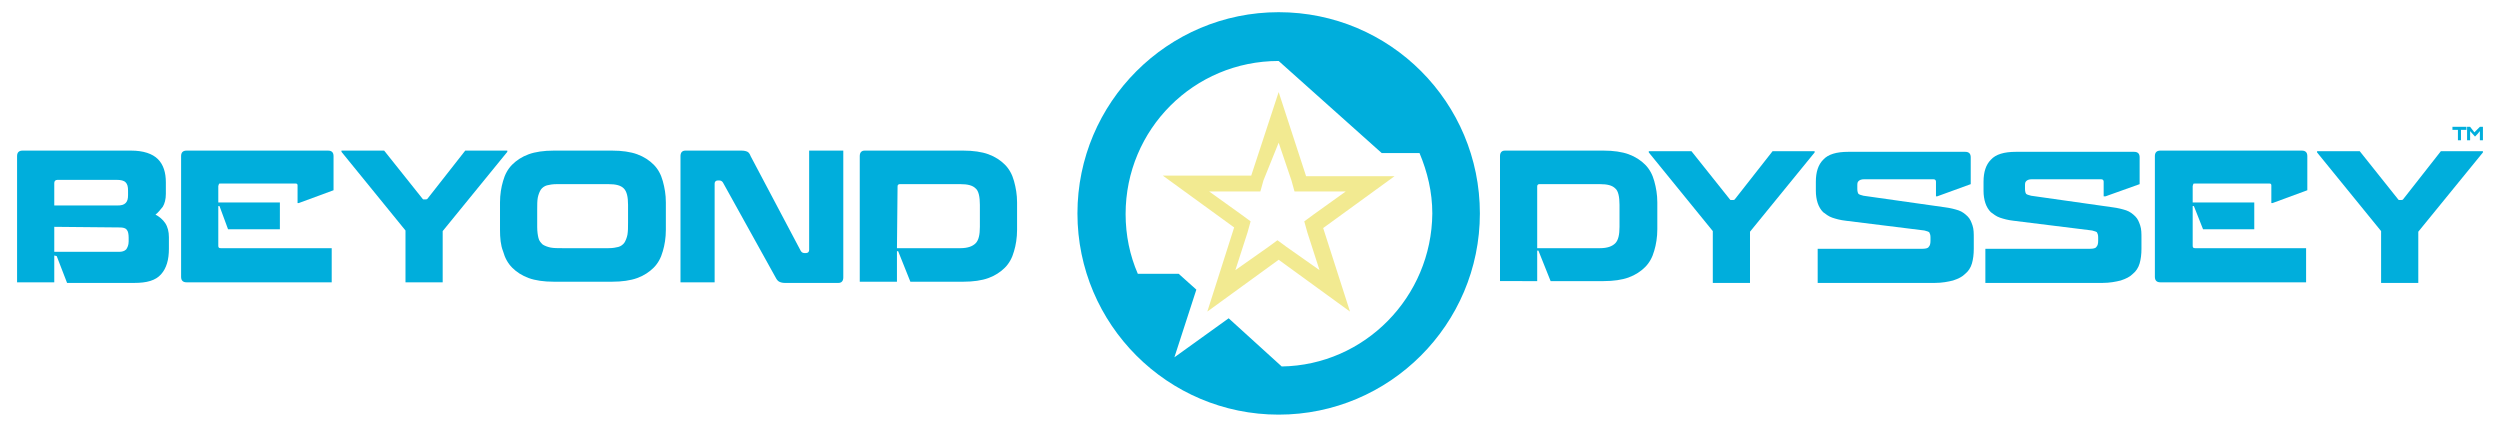 <?xml version="1.0" encoding="utf-8"?>
<!-- Generator: Adobe Illustrator 26.2.1, SVG Export Plug-In . SVG Version: 6.00 Build 0)  -->
<svg version="1.1" id="Layer_1" xmlns="http://www.w3.org/2000/svg" xmlns:xlink="http://www.w3.org/1999/xlink" x="0px" y="0px"
	 viewBox="0 0 410 70" style="enable-background:new 0 0 410 70;" xml:space="preserve">
<style type="text/css">
	.st0{fill:#00AEDC;}
	.st1{fill:#F2EA91;}
</style>
<g>
	<g>
		<g>
			<path class="st0" d="M8.9,41.9v4.4H2.8V25.6c0-0.6,0.3-0.9,0.9-0.9h17.8c2,0,3.5,0.5,4.4,1.4s1.3,2.2,1.3,3.8v1.9
				c0,0.9-0.2,1.6-0.5,2.1c-0.4,0.5-0.8,1-1.2,1.3c0.6,0.3,1.2,0.8,1.6,1.4c0.4,0.6,0.6,1.4,0.6,2.3v1.9c0,1.8-0.4,3.2-1.3,4.2
				s-2.3,1.4-4.4,1.4H11L9.3,42L8.9,41.9L8.9,41.9z M9.4,29.5c-0.3,0-0.5,0.2-0.5,0.5v3.7h10.3c0.7,0,1.1-0.1,1.4-0.4
				C20.9,33,21,32.6,21,32v-0.7c0-0.7-0.1-1.1-0.4-1.4s-0.8-0.4-1.4-0.4H9.4z M8.9,37.2v4.1h10.6c0.5,0,0.9-0.1,1.2-0.4
				c0.2-0.3,0.4-0.7,0.4-1.3V39c0-0.6-0.1-1.1-0.3-1.3c-0.2-0.3-0.6-0.4-1.2-0.4L8.9,37.2L8.9,37.2z"/>
			<path class="st0" d="M36,33.8h-0.2v6.5c0,0.3,0.1,0.4,0.4,0.4h18.2v5.6H30.6c-0.6,0-0.9-0.3-0.9-0.9V25.6c0-0.6,0.3-0.9,0.9-0.9
				h23.2c0.6,0,0.9,0.3,0.9,0.9v5.6L49,33.3h-0.2v-2.9c0-0.2-0.1-0.3-0.3-0.3H36.2c-0.2,0-0.3,0-0.3,0.1s-0.1,0.2-0.1,0.3v2.7h10.1
				v4.4h-8.5L36,33.8z"/>
			<path class="st0" d="M83.2,24.7v0.2l-10.6,13v8.4h-6.1v-8.5L56,24.9v-0.2h7l6.3,7.9l0.1,0.1c0,0,0.1,0,0.2,0h0.2
				c0.1,0,0.2,0,0.3-0.1l6.2-7.9C76.3,24.7,83.2,24.7,83.2,24.7z"/>
			<path class="st0" d="M109.2,37.7c0,1.3-0.2,2.5-0.5,3.5c-0.3,1.1-0.8,2-1.5,2.7s-1.6,1.3-2.7,1.7s-2.5,0.6-4.1,0.6h-9.6
				c-1.6,0-3-0.2-4.1-0.6c-1.1-0.4-2-1-2.7-1.7s-1.2-1.6-1.5-2.7c-0.4-1-0.5-2.2-0.5-3.5v-4.5c0-1.3,0.2-2.5,0.5-3.5
				c0.3-1.1,0.8-2,1.5-2.7s1.6-1.3,2.7-1.7c1.1-0.4,2.5-0.6,4.1-0.6h9.6c1.6,0,3,0.2,4.1,0.6s2,1,2.7,1.7s1.2,1.6,1.5,2.7
				s0.5,2.2,0.5,3.5V37.7z M88.1,37.2c0,0.8,0.1,1.4,0.2,1.8c0.1,0.5,0.4,0.8,0.7,1.1c0.3,0.2,0.8,0.4,1.3,0.5s1.2,0.1,1.9,0.1h7.6
				c0.7,0,1.2-0.1,1.6-0.2c0.4-0.1,0.8-0.4,1-0.7s0.4-0.8,0.5-1.3c0.1-0.6,0.1-1.2,0.1-2v-2.9c0-1.3-0.2-2.2-0.7-2.7
				s-1.3-0.7-2.5-0.7h-8.5c-0.7,0-1.2,0.1-1.6,0.2s-0.8,0.4-1,0.7c-0.2,0.3-0.4,0.8-0.5,1.3s-0.1,1.2-0.1,2V37.2z"/>
			<path class="st0" d="M121.6,24.7c0.5,0,0.8,0.1,1,0.2s0.4,0.4,0.5,0.7l8.2,15.5c0.1,0.2,0.3,0.4,0.6,0.4h0.3
				c0.3,0,0.5-0.2,0.5-0.5V24.7h5.6v20.8c0,0.6-0.3,0.9-0.8,0.9h-8.8c-0.4,0-0.7-0.1-0.9-0.2s-0.4-0.3-0.6-0.7L118.6,30
				c-0.1-0.2-0.3-0.4-0.6-0.4h-0.3c-0.3,0-0.5,0.2-0.5,0.5v16.2h-5.6V25.6c0-0.6,0.3-0.9,0.8-0.9H121.6z"/>
			<path class="st0" d="M141,25.6c0-0.6,0.3-0.9,0.8-0.9H158c1.6,0,3,0.2,4.1,0.6s2,1,2.7,1.7s1.2,1.6,1.5,2.7s0.5,2.2,0.5,3.5v4.5
				c0,1.3-0.2,2.5-0.5,3.5c-0.3,1.1-0.8,2-1.5,2.7s-1.6,1.3-2.7,1.7c-1.1,0.4-2.5,0.6-4.1,0.6h-8.7l-2-5h-0.2v5H141V25.6z
				 M147.1,40.7h10.4c1.2,0,2-0.3,2.5-0.8s0.7-1.4,0.7-2.7v-3.6c0-1.3-0.2-2.3-0.7-2.7c-0.5-0.5-1.3-0.7-2.5-0.7h-9.9
				c-0.1,0-0.2,0-0.3,0.1s-0.1,0.2-0.1,0.3L147.1,40.7L147.1,40.7z"/>
		</g>
		<g>
			<path class="st0" d="M209.7,2c-18.2,0-33,14.8-33,33s14.8,33,33,33s33-14.8,33-33S228,2,209.7,2z M210.2,60.1l-8.7-7.9l-8.9,6.4
				l3.6-11.1l-2.9-2.6h-6.7c-1.3-3-2-6.3-2-9.8c0-13.9,11.2-25.1,25.1-25.1l0,0l16.9,15.1h6.2l0,0l0,0l0,0c1.3,3.1,2.1,6.4,2.1,9.9
				C234.8,48.7,223.8,59.9,210.2,60.1z"/>
			<g>
				<g>
					<path class="st0" d="M246,25.6c0-0.6,0.3-0.9,0.8-0.9H263c1.6,0,3,0.2,4.1,0.6s2,1,2.7,1.7s1.2,1.6,1.5,2.7s0.5,2.2,0.5,3.5
						v4.4c0,1.3-0.2,2.5-0.5,3.5c-0.3,1.1-0.8,2-1.5,2.7s-1.6,1.3-2.7,1.7s-2.5,0.6-4.1,0.6h-8.7l-2-5h-0.2v5H246V25.6z M252.1,40.7
						h10.3c1.2,0,2-0.3,2.5-0.8s0.7-1.4,0.7-2.7v-3.6c0-1.3-0.2-2.3-0.7-2.7c-0.5-0.5-1.3-0.7-2.5-0.7h-9.9c-0.1,0-0.2,0-0.3,0.1
						s-0.1,0.2-0.1,0.3L252.1,40.7L252.1,40.7z"/>
					<path class="st0" d="M297.6,24.7V25L287,38v8.4h-6.1v-8.5L270.4,25v-0.2h7l6.3,7.9l0.1,0.1c0,0,0.1,0,0.2,0h0.2
						c0.1,0,0.2,0,0.3-0.1l6.2-7.9h6.9V24.7z"/>
					<path class="st0" d="M317.7,32.2h-0.2v-2.4c0-0.2-0.1-0.4-0.4-0.4h-11.4c-0.4,0-0.7,0.1-0.9,0.3c-0.2,0.2-0.2,0.4-0.2,0.8V31
						c0,0.4,0.1,0.7,0.2,0.8c0.1,0.1,0.4,0.2,0.8,0.3L319,34c0.8,0.1,1.6,0.3,2.2,0.5s1.1,0.6,1.5,1s0.6,0.9,0.8,1.5
						c0.2,0.6,0.2,1.3,0.2,2.1v1.7c0,0.9-0.1,1.7-0.3,2.4c-0.2,0.7-0.6,1.3-1.1,1.7c-0.5,0.5-1.1,0.8-2,1.1c-0.8,0.2-1.8,0.4-3,0.4
						h-19.2v-5.6h17.2c0.5,0,0.9-0.1,1-0.3c0.2-0.2,0.3-0.5,0.3-1v-0.6c0-0.4-0.1-0.6-0.2-0.8c-0.1-0.1-0.4-0.2-0.8-0.3l-12.9-1.6
						c-0.9-0.1-1.6-0.3-2.2-0.5s-1.1-0.6-1.5-0.9c-0.4-0.4-0.7-0.9-0.9-1.5c-0.2-0.6-0.3-1.3-0.3-2v-1.5c0-1.6,0.4-2.8,1.2-3.6
						c0.8-0.9,2.2-1.3,4.1-1.3h19.2c0.6,0,0.9,0.3,0.9,0.9v4.4L317.7,32.2z"/>
					<path class="st0" d="M345.3,32.2H345v-2.4c0-0.2-0.1-0.4-0.4-0.4h-11.4c-0.4,0-0.7,0.1-0.9,0.3c-0.2,0.2-0.2,0.4-0.2,0.8V31
						c0,0.4,0.1,0.7,0.2,0.8c0.1,0.1,0.4,0.2,0.8,0.3l13.4,1.9c0.8,0.1,1.6,0.3,2.2,0.5s1.1,0.6,1.5,1s0.6,0.9,0.8,1.5
						c0.2,0.6,0.2,1.3,0.2,2.1v1.7c0,0.9-0.1,1.7-0.3,2.4c-0.2,0.7-0.6,1.3-1.1,1.7c-0.5,0.5-1.1,0.8-2,1.1c-0.8,0.2-1.8,0.4-3,0.4
						h-19.2v-5.6h17.2c0.5,0,0.9-0.1,1-0.3c0.2-0.2,0.3-0.5,0.3-1v-0.6c0-0.4-0.1-0.6-0.2-0.8c-0.1-0.1-0.4-0.2-0.8-0.3l-12.9-1.6
						c-0.9-0.1-1.6-0.3-2.2-0.5s-1.1-0.6-1.5-0.9c-0.4-0.4-0.7-0.9-0.9-1.5c-0.2-0.6-0.3-1.3-0.3-2v-1.5c0-1.6,0.4-2.8,1.2-3.6
						c0.8-0.9,2.2-1.3,4.1-1.3H350c0.6,0,0.9,0.3,0.9,0.9v4.4L345.3,32.2z"/>
					<path class="st0" d="M359.8,33.8h-0.2v6.5c0,0.3,0.1,0.4,0.4,0.4h18.2v5.6h-23.9c-0.6,0-0.9-0.3-0.9-0.9V25.6
						c0-0.6,0.3-0.9,0.9-0.9h23.2c0.6,0,0.9,0.3,0.9,0.9v5.6l-5.7,2.1h-0.2v-2.9c0-0.2-0.1-0.3-0.3-0.3H360c-0.2,0-0.3,0-0.3,0.1
						s-0.1,0.2-0.1,0.3v2.7h10.1v4.4h-8.4L359.8,33.8z"/>
					<path class="st0" d="M407.2,24.7V25l-10.6,13v8.4h-6.1v-8.5L380,25v-0.2h7l6.3,7.9l0.1,0.1c0,0,0.1,0,0.2,0h0.2
						c0.1,0,0.2,0,0.3-0.1l6.2-7.9h6.9V24.7z"/>
				</g>
				<path class="st0" d="M404.5,20.8v0.5h-0.9V23h-0.5v-1.7h-0.9v-0.5H404.5z M406.7,20.8h0.5V23h-0.5v-1.5
					c-0.2,0.3-0.5,0.6-0.8,0.9l-0.8-0.9V23h-0.5v-2.2h0.5l0.7,0.9L406.7,20.8z"/>
			</g>
		</g>
	</g>
	<g>
		<path class="st1" d="M209.7,23.4l2.1,6.2l0.5,1.8h1.9h6.5l-5.3,3.8l-1.5,1.1l0.5,1.8l2,6.2l-5.4-3.8l-1.5-1.1l-1.5,1.1l-5.4,3.8
			l2-6.2l0.5-1.8l-1.5-1.1l-5.3-3.8h6.5h1.9l0.5-1.8L209.7,23.4 M209.7,15.1l-4.5,13.7h-14.5l11.7,8.5L198,51.1l11.7-8.5l11.7,8.5
			L217,37.4l11.7-8.5h-14.5L209.7,15.1L209.7,15.1z"/>
	</g>
</g>
</svg>
